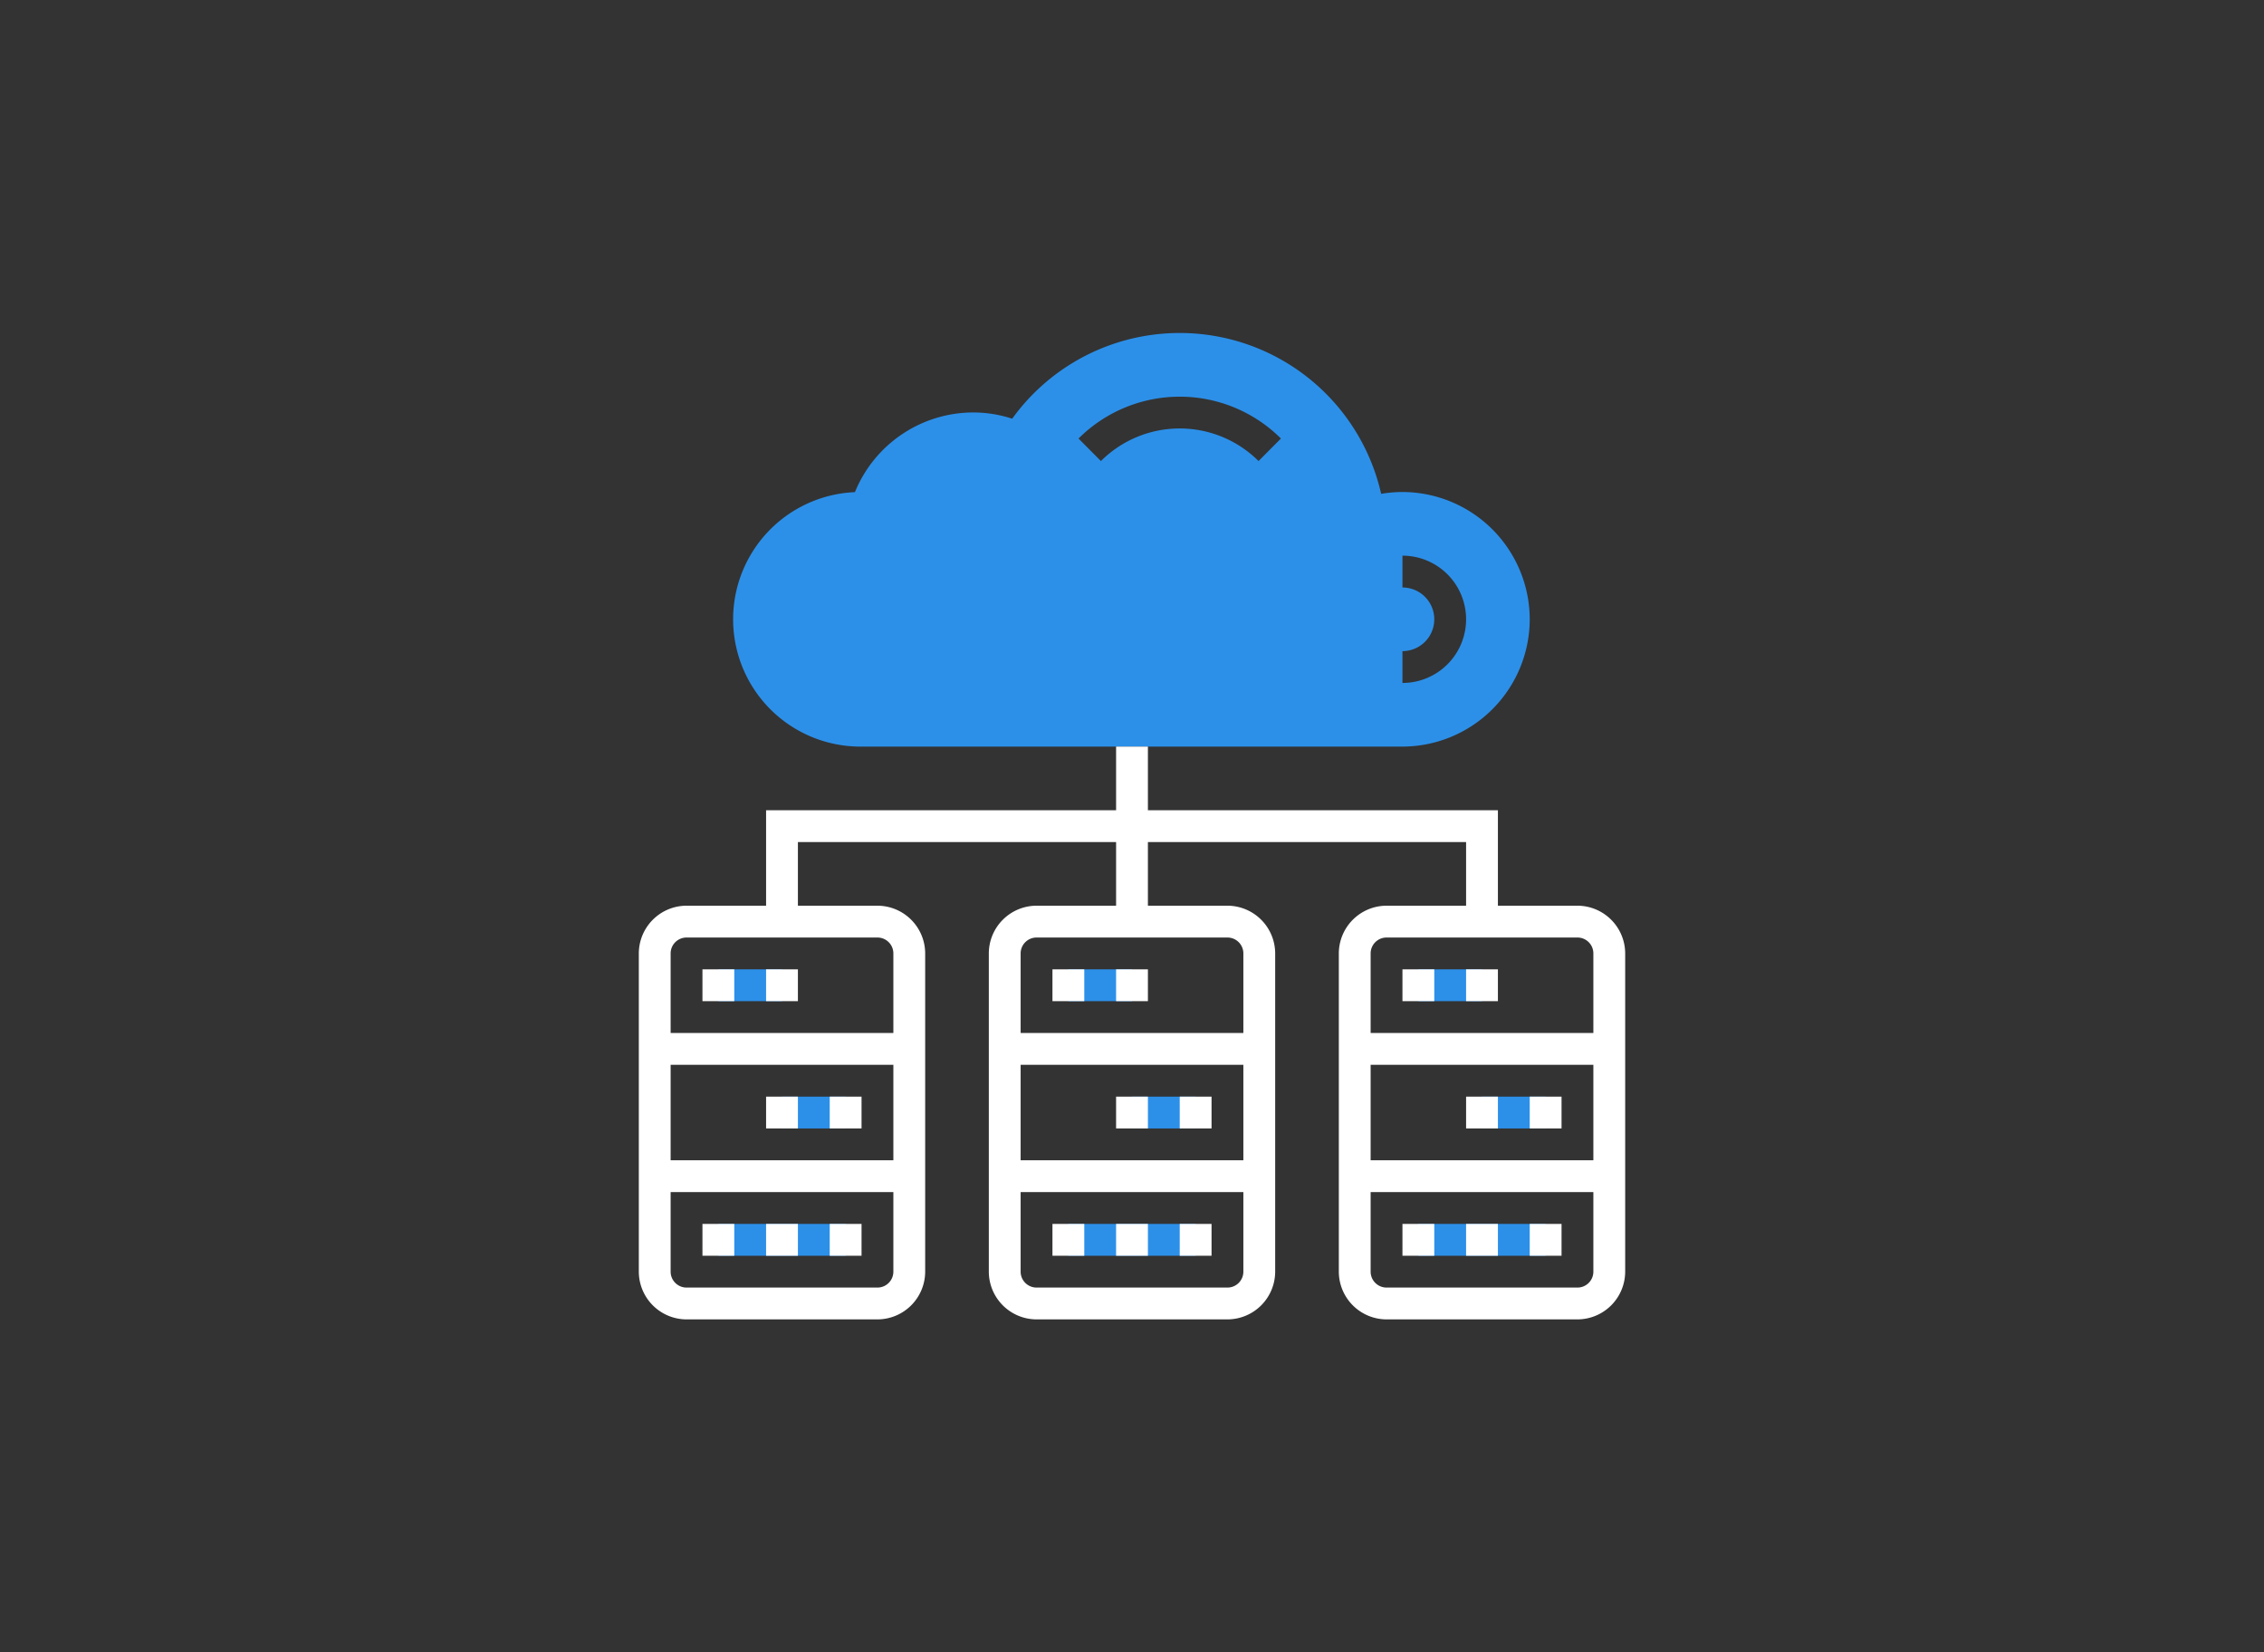 <svg id="图层_1" data-name="图层 1" xmlns="http://www.w3.org/2000/svg" viewBox="0 0 185 135"><rect x="0" y="0" width="185" height="135" fill="#333333" stroke="none"/><defs><style>.cls-1{fill:#2c90e9;}.cls-2{fill:#fff;}</style></defs><rect class="cls-1" x="115.9" y="100" width="10.4" height="2.6"/><rect class="cls-1" x="115.9" y="79.2" width="5.2" height="2.6"/><rect class="cls-1" x="121.1" y="89.6" width="5.2" height="2.6"/><rect class="cls-1" x="87.3" y="100" width="10.4" height="2.6"/><rect class="cls-1" x="87.3" y="79.2" width="5.2" height="2.6"/><rect class="cls-1" x="92.5" y="89.6" width="5.2" height="2.6"/><rect class="cls-1" x="58.7" y="100" width="10.4" height="2.6"/><rect class="cls-1" x="58.7" y="79.2" width="5.2" height="2.6"/><rect class="cls-1" x="63.9" y="89.6" width="5.2" height="2.6"/><path class="cls-1" d="M125,50.6a10.42,10.42,0,0,0-10.4-10.4,10.22,10.22,0,0,0-1.74.15,16.88,16.88,0,0,0-30.15-6.14,10.27,10.27,0,0,0-3.21-.51,10.46,10.46,0,0,0-9.64,6.51A10.4,10.4,0,0,0,70.4,61h44.2A10.42,10.42,0,0,0,125,50.6ZM102.84,37.67a9.12,9.12,0,0,0-12.88,0l-1.83-1.84a11.71,11.71,0,0,1,16.54,0ZM114.6,55.8V53.2a2.6,2.6,0,1,0,0-5.2V45.4a5.2,5.2,0,1,1,0,10.4Z"/><rect class="cls-2" x="57.4" y="79.2" width="2.6" height="2.6"/><rect class="cls-2" x="62.6" y="79.2" width="2.6" height="2.6"/><rect class="cls-2" x="67.8" y="89.6" width="2.6" height="2.6"/><rect class="cls-2" x="62.6" y="89.6" width="2.6" height="2.6"/><rect class="cls-2" x="62.6" y="100" width="2.6" height="2.6"/><rect class="cls-2" x="67.8" y="100" width="2.6" height="2.6"/><rect class="cls-2" x="57.4" y="100" width="2.6" height="2.6"/><rect class="cls-2" x="86" y="79.2" width="2.6" height="2.6"/><rect class="cls-2" x="91.2" y="79.2" width="2.6" height="2.6"/><rect class="cls-2" x="96.4" y="89.6" width="2.6" height="2.6"/><rect class="cls-2" x="91.2" y="89.6" width="2.6" height="2.6"/><rect class="cls-2" x="91.2" y="100" width="2.6" height="2.6"/><rect class="cls-2" x="96.4" y="100" width="2.6" height="2.6"/><rect class="cls-2" x="86" y="100" width="2.6" height="2.6"/><path class="cls-2" d="M128.9,74h-6.5V66.2H93.8V61H91.2v5.2H62.6V74H56.1a3.91,3.91,0,0,0-3.9,3.9v26a3.91,3.91,0,0,0,3.9,3.9H71.7a3.91,3.91,0,0,0,3.9-3.9v-26A3.91,3.91,0,0,0,71.7,74H65.2V68.8h26V74H84.7a3.91,3.91,0,0,0-3.9,3.9v26a3.91,3.91,0,0,0,3.9,3.9h15.6a3.91,3.91,0,0,0,3.9-3.9v-26a3.91,3.91,0,0,0-3.9-3.9H93.8V68.8h26V74h-6.5a3.91,3.91,0,0,0-3.9,3.9v26a3.91,3.91,0,0,0,3.9,3.9h15.6a3.91,3.91,0,0,0,3.9-3.9v-26A3.91,3.91,0,0,0,128.9,74ZM54.8,87H73v7.8H54.8Zm16.9,18.2H56.1a1.3,1.3,0,0,1-1.3-1.3V97.4H73v6.5A1.3,1.3,0,0,1,71.7,105.2ZM73,77.9v6.5H54.8V77.9a1.3,1.3,0,0,1,1.3-1.3H71.7A1.3,1.3,0,0,1,73,77.9ZM83.4,87h18.2v7.8H83.4Zm16.9,18.2H84.7a1.3,1.3,0,0,1-1.3-1.3V97.4h18.2v6.5A1.3,1.3,0,0,1,100.3,105.2Zm1.3-27.3v6.5H83.4V77.9a1.3,1.3,0,0,1,1.3-1.3h15.6A1.3,1.3,0,0,1,101.6,77.9Zm11.7-1.3h15.6a1.3,1.3,0,0,1,1.3,1.3v6.5H112V77.9A1.3,1.3,0,0,1,113.3,76.6ZM130.2,87v7.8H112V87Zm-1.3,18.2H113.3a1.3,1.3,0,0,1-1.3-1.3V97.4h18.2v6.5A1.3,1.3,0,0,1,128.9,105.2Z"/><rect class="cls-2" x="114.6" y="79.2" width="2.6" height="2.6"/><rect class="cls-2" x="119.8" y="79.2" width="2.6" height="2.6"/><rect class="cls-2" x="125" y="89.6" width="2.6" height="2.6"/><rect class="cls-2" x="119.8" y="89.6" width="2.6" height="2.6"/><rect class="cls-2" x="119.8" y="100" width="2.6" height="2.6"/><rect class="cls-2" x="125" y="100" width="2.6" height="2.6"/><rect class="cls-2" x="114.6" y="100" width="2.6" height="2.6"/></svg>